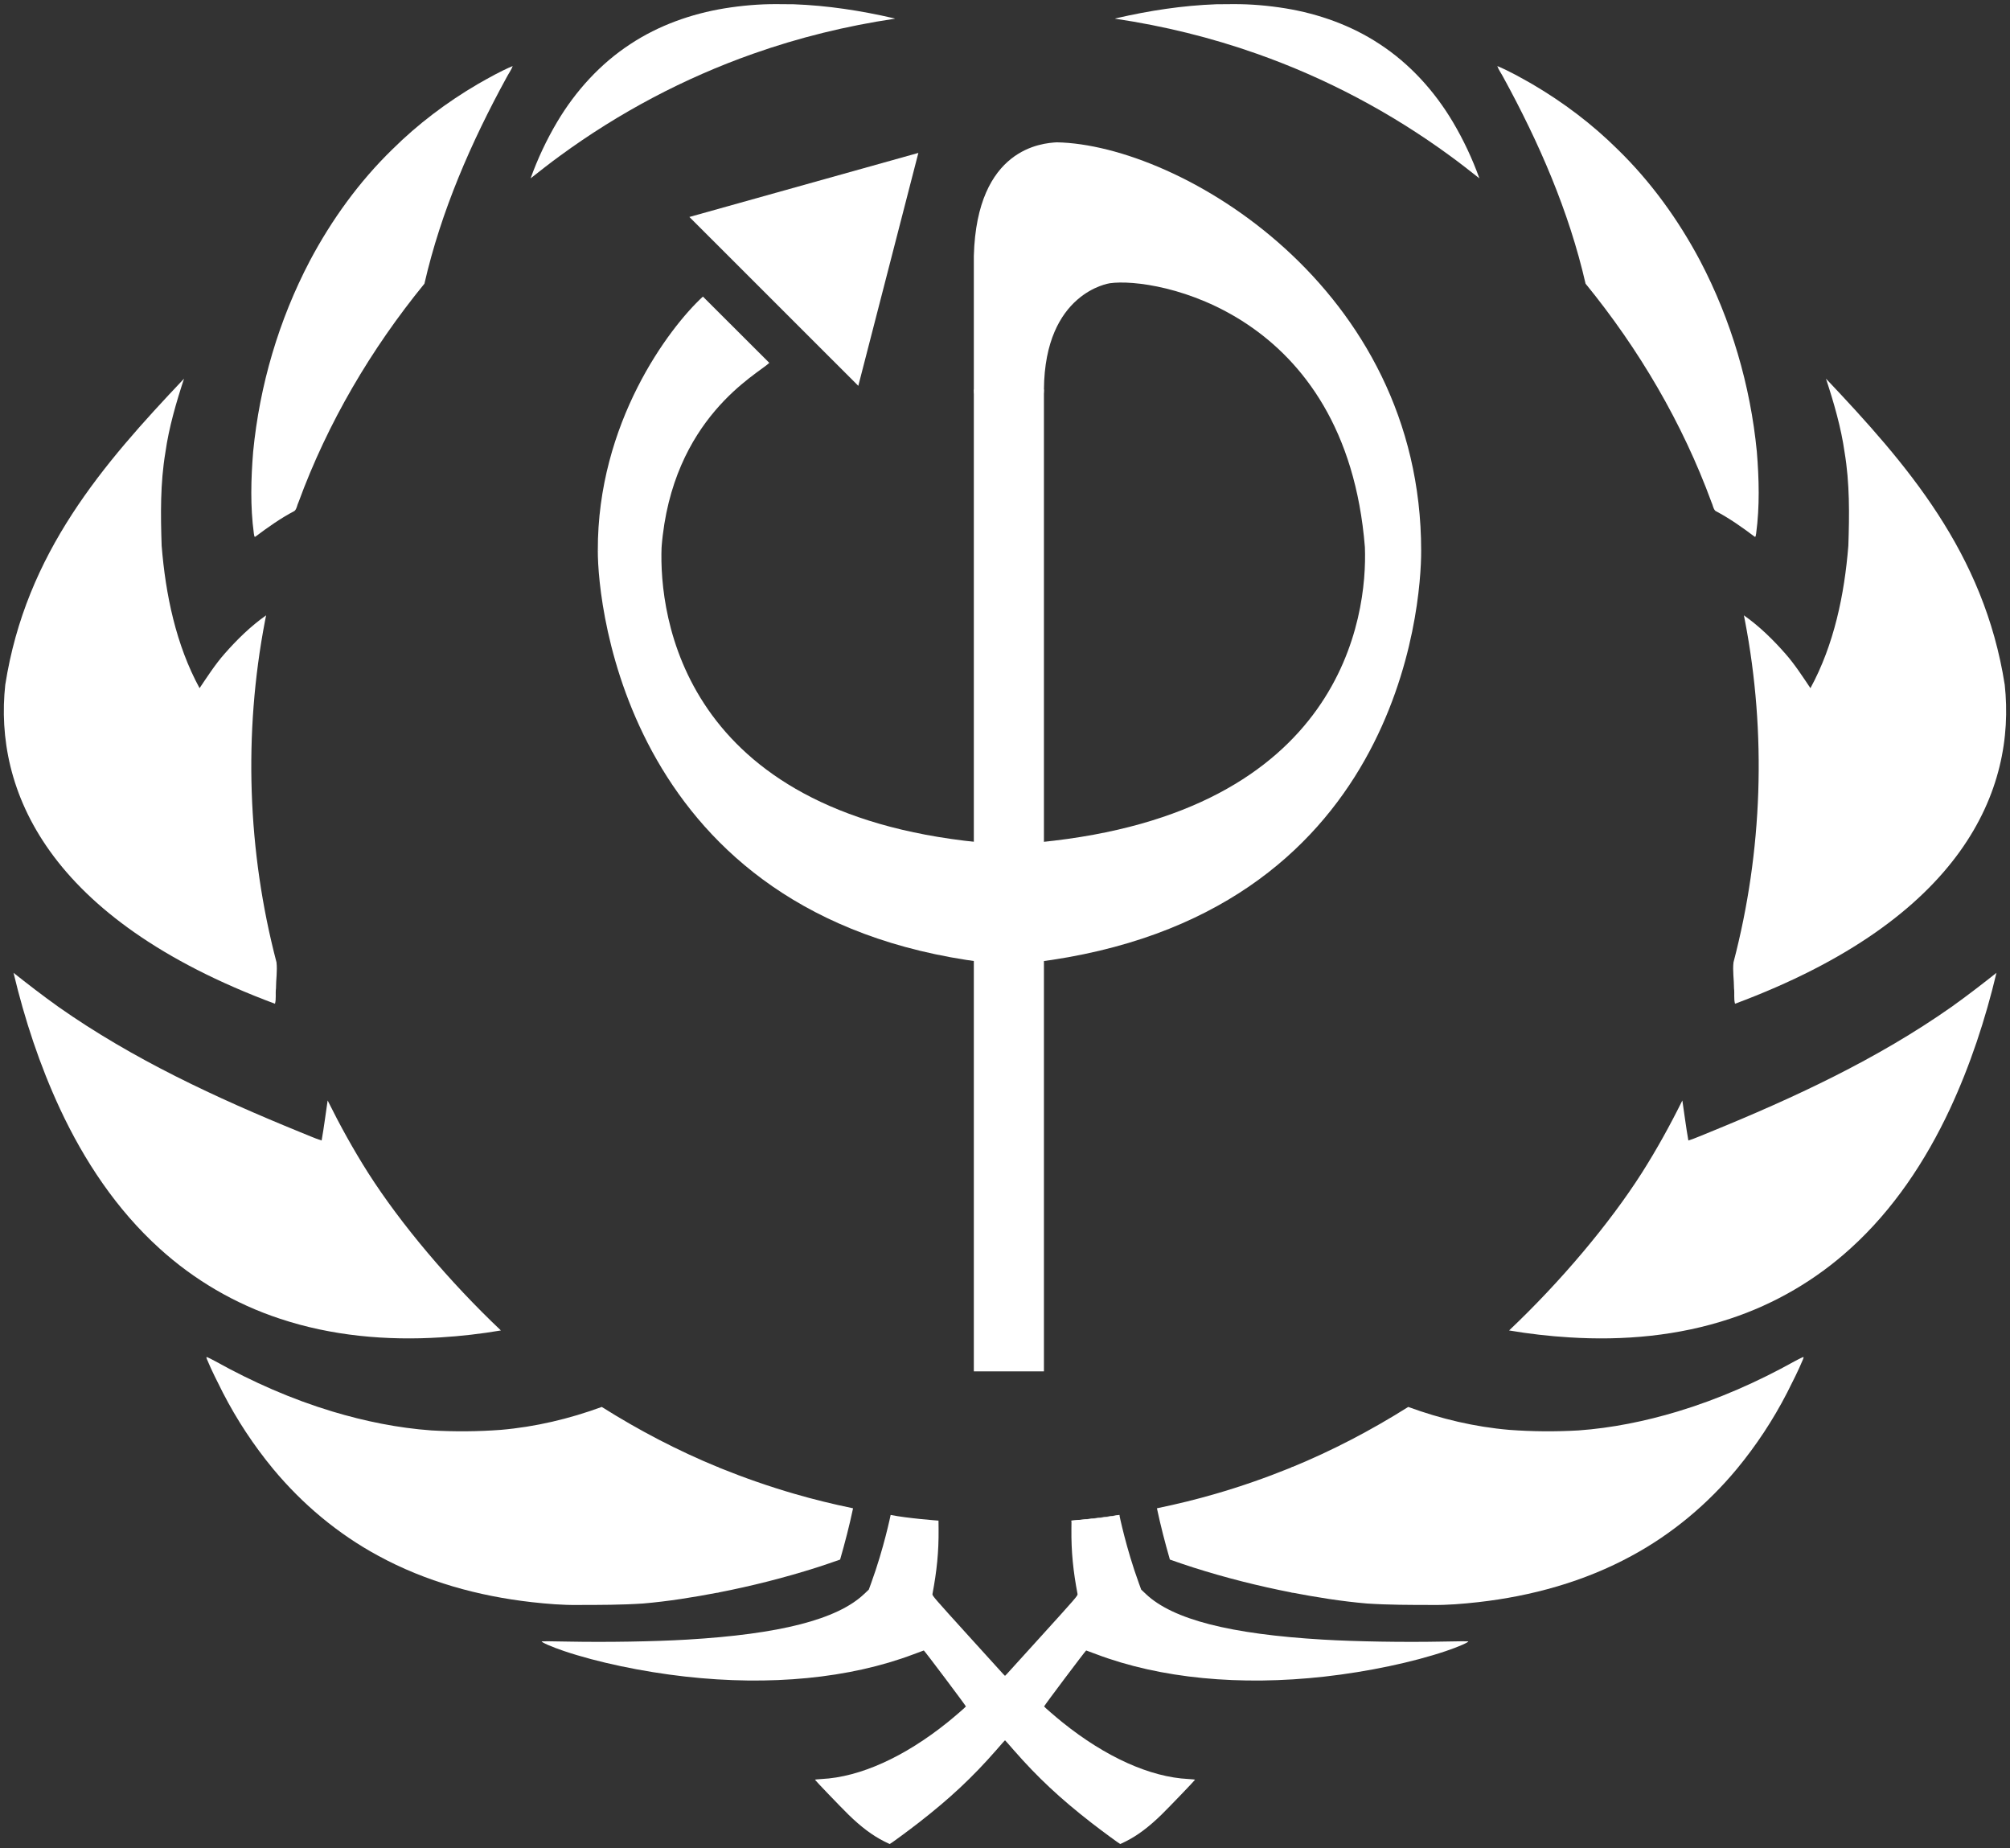 <?xml version="1.0" encoding="UTF-8" standalone="no"?>
<svg
   xmlns:dc="http://purl.org/dc/elements/1.1/"
   xmlns:cc="http://creativecommons.org/ns#"
   xmlns:rdf="http://www.w3.org/1999/02/22-rdf-syntax-ns#"
   xmlns:svg="http://www.w3.org/2000/svg"
   xmlns="http://www.w3.org/2000/svg"
   width="745.658mm"
   height="685.427mm"
   viewBox="0 0 745.658 685.427"
   version="1.1"
   id="svg8">
  <rect x="0" y="0" width="745.658" height="685.427" fill="#333333" stroke="none"/>
  <defs
     id="defs2" />
  <g
     style="fill:#ffffff"
     id="layer4" />
  <g
     style="fill:#ffffff"
     id="layer2" />
  <g
     id="layer3"
     style="fill:#ffffff" />
  <g
     id="layer1"
     style="fill:#ffffff" />
  <path
     style="opacity:1;fill:#ffffff;fill-opacity:1;fill-rule:evenodd;stroke:none;stroke-width:16.669;stroke-linecap:butt;stroke-linejoin:miter;stroke-miterlimit:4;stroke-dasharray:none;stroke-dashoffset:0;stroke-opacity:1;paint-order:markers fill stroke"
     d="m 5.022,360.813 c 4.125,17.305 9.722,34.29 17.228,50.433 9.01,19.297 21.053,37.446 36.917,51.789 12.827,11.683 28.131,20.61 44.61,26.042 19.176,6.396 39.653,8.222 59.763,6.941 7.403,-0.45 14.976,-1.321 22.282,-2.564 -19.086,-18.066 -37.195,-39.532 -49.307,-58.529 -5.476,-8.637 -10.428,-17.601 -14.967,-26.764 -0.751,4.944 -1.354,9.929 -2.236,14.842 -2.696,-0.843 -5.283,-2.066 -7.922,-3.09 -31.202,-12.715 -62.04,-27.018 -89.691,-46.457 -5.938,-4.228 -11.87,-8.824 -16.677,-12.644 z"
     id="path4583-6" />
  <path
     style="opacity:1;fill:#ffffff;fill-opacity:1;fill-rule:evenodd;stroke:none;stroke-width:16.669;stroke-linecap:butt;stroke-linejoin:miter;stroke-miterlimit:4;stroke-dasharray:none;stroke-dashoffset:0;stroke-opacity:1;paint-order:markers fill stroke"
     d="m 1.954,253.974 c -4.186,38.722 15.249,86.745 100.057,118.311 0.514,-1.798 0.124,-3.836 0.372,-5.706 -0.01,-3.219 0.566,-6.496 0.188,-9.676 -10.799,-41.196 -12.271,-84.837 -4.251,-126.656 0.147,-0.844 0.405,-2.024 0.405,-2.024 -5.726,4.012 -10.871,9.064 -15.469,14.314 -3.43,3.897 -6.415,8.534 -9.223,12.695 -8.759,-16.092 -12.607,-34.691 -14.063,-52.811 -0.4,-11.568 -0.524,-23.226 1.396,-34.68 1.292,-9.184 4.016,-18.514 6.906,-27.301 -30.03,31.714 -58.638,64.49 -66.317,113.536 z"
     id="path4587-3" />
  <path
     style="opacity:1;fill:#ffffff;fill-opacity:1;fill-rule:evenodd;stroke:none;stroke-width:16.669;stroke-linecap:butt;stroke-linejoin:miter;stroke-miterlimit:4;stroke-dasharray:none;stroke-dashoffset:0;stroke-opacity:1;paint-order:markers fill stroke"
     d="m 190.198,24.499 c -4.511,1.878 -8.78,4.321 -13.027,6.734 -11.458,6.717 -22.14,14.775 -31.579,24.127 -12.349,12.005 -22.559,26.142 -30.623,41.339 -11.523,21.949 -18.657,46.182 -21.057,70.848 -0.815,10.084 -1.092,20.29 0.261,30.339 0.124,0.302 0.063,1.625 0.666,1.089 4.597,-3.46 9.319,-6.796 14.421,-9.47 0.894,-0.795 0.942,-2.214 1.485,-3.245 10.792,-29.423 26.904,-56.795 46.706,-81.047 6.163,-26.904 17.299,-52.412 30.51,-76.553 0.715,-1.379 1.734,-2.736 2.237,-4.161 z"
     id="path4591-1" />
  <path
     style="opacity:1;fill:#ffffff;fill-opacity:1;fill-rule:evenodd;stroke:none;stroke-width:16.669;stroke-linecap:butt;stroke-linejoin:miter;stroke-miterlimit:4;stroke-dasharray:none;stroke-dashoffset:0;stroke-opacity:1;paint-order:markers fill stroke"
     d="m 288.178,1.534 c -6.487,-0.046 -12.971,0.535 -19.373,1.561 -12.357,2.025 -24.428,6.316 -34.913,13.229 -11.203,7.304 -20.399,17.449 -27.209,28.916 -3.933,6.635 -7.233,13.657 -9.843,20.911 3.602,-2.819 7.182,-5.671 10.891,-8.351 21.881,-16.02 46.097,-28.854 71.677,-37.868 16.981,-6.006 34.556,-10.308 52.367,-12.967 0.542,-0.045 0,-0.144 -0.221,-0.2 -12.179,-2.82 -24.6,-4.726 -37.103,-5.183 -2.09,-0.045 -4.181,-0.053 -6.272,-0.048 z"
     id="path4593-0" />
  <path
     style="opacity:1;fill:#ffffff;fill-opacity:1;fill-rule:evenodd;stroke:none;stroke-width:16.669;stroke-linecap:butt;stroke-linejoin:miter;stroke-miterlimit:4;stroke-dasharray:none;stroke-dashoffset:0;stroke-opacity:1;paint-order:markers fill stroke"
     d="m 740.636,360.813 c -4.125,17.305 -9.722,34.29 -17.228,50.433 -9.01,19.297 -21.053,37.446 -36.917,51.789 -12.827,11.683 -28.131,20.61 -44.61,26.042 -19.176,6.396 -39.653,8.222 -59.763,6.941 -7.403,-0.45 -14.976,-1.321 -22.282,-2.564 19.086,-18.066 37.195,-39.532 49.307,-58.529 5.476,-8.637 10.428,-17.601 14.967,-26.764 0.751,4.944 1.354,9.929 2.235,14.842 2.696,-0.843 5.283,-2.066 7.922,-3.09 31.202,-12.715 62.04,-27.018 89.691,-46.457 5.938,-4.228 11.87,-8.824 16.678,-12.644 z"
     id="path4583-7-0" />
  <path
     style="opacity:1;fill:#ffffff;fill-opacity:1;fill-rule:evenodd;stroke:none;stroke-width:16.669;stroke-linecap:butt;stroke-linejoin:miter;stroke-miterlimit:4;stroke-dasharray:none;stroke-dashoffset:0;stroke-opacity:1;paint-order:markers fill stroke"
     d="m 743.704,253.974 c 4.186,38.722 -15.249,86.745 -100.057,118.311 -0.514,-1.798 -0.124,-3.836 -0.372,-5.706 0,-3.219 -0.566,-6.496 -0.188,-9.676 10.799,-41.196 12.271,-84.837 4.251,-126.656 -0.147,-0.844 -0.405,-2.024 -0.405,-2.024 5.726,4.012 10.871,9.064 15.469,14.314 3.43,3.897 6.416,8.534 9.223,12.695 8.759,-16.092 12.607,-34.691 14.063,-52.811 0.4,-11.568 0.524,-23.226 -1.396,-34.68 -1.291,-9.184 -4.016,-18.514 -6.906,-27.301 30.03,31.714 58.638,64.49 66.317,113.536 z"
     id="path4587-7-2" />
  <path
     style="opacity:1;fill:#ffffff;fill-opacity:1;fill-rule:evenodd;stroke:none;stroke-width:16.669;stroke-linecap:butt;stroke-linejoin:miter;stroke-miterlimit:4;stroke-dasharray:none;stroke-dashoffset:0;stroke-opacity:1;paint-order:markers fill stroke"
     d="m 555.459,24.499 c 4.511,1.878 8.78,4.321 13.027,6.734 11.458,6.717 22.14,14.775 31.579,24.127 12.349,12.005 22.559,26.142 30.623,41.339 11.523,21.949 18.657,46.182 21.057,70.848 0.815,10.084 1.092,20.29 -0.261,30.339 -0.124,0.302 -0.063,1.625 -0.666,1.089 -4.597,-3.46 -9.319,-6.796 -14.421,-9.47 -0.894,-0.795 -0.942,-2.214 -1.485,-3.245 -10.792,-29.423 -26.904,-56.795 -46.706,-81.047 -6.163,-26.904 -17.298,-52.412 -30.51,-76.552 -0.715,-1.379 -1.734,-2.736 -2.237,-4.161 z"
     id="path4591-5-7" />
  <path
     style="opacity:1;fill:#ffffff;fill-opacity:1;fill-rule:evenodd;stroke:none;stroke-width:16.669;stroke-linecap:butt;stroke-linejoin:miter;stroke-miterlimit:4;stroke-dasharray:none;stroke-dashoffset:0;stroke-opacity:1;paint-order:markers fill stroke"
     d="m 457.48,1.534 c 6.487,-0.046 12.971,0.535 19.373,1.561 12.356,2.025 24.428,6.316 34.913,13.229 11.203,7.304 20.399,17.449 27.209,28.916 3.933,6.635 7.233,13.657 9.843,20.911 -3.602,-2.819 -7.182,-5.671 -10.891,-8.351 C 516.046,41.779 491.83,28.946 466.25,19.931 449.269,13.925 431.694,9.623 413.883,6.964 c -0.542,-0.045 0,-0.144 0.221,-0.2 12.179,-2.82 24.6,-4.726 37.103,-5.183 2.09,-0.045 4.181,-0.053 6.272,-0.048 z"
     id="path4593-5-8" />
  <g
     transform="translate(3.3e-4,-7e-5)"
     id="g56-3"
     style="fill:#ffffff;stroke:none;stroke-width:16.669;stroke-miterlimit:4;stroke-dasharray:none;stroke-opacity:1">
    <path
       id="path4551-4"
       d="m 76.671,503.298 c -0.241,0.215 0.095,0.644 0.136,0.915 1.742,4.201 3.835,8.255 5.875,12.32 5.17,10.057 11.436,19.555 18.637,28.273 10.828,13.047 24.057,24.136 38.986,32.207 17.567,9.579 37.185,14.989 57.009,17.218 5.697,0.631 11.42,1.122 17.157,1.037 8.031,-0.007 16.073,-0.007 24.089,-0.538 9.387,-0.803 18.705,-2.308 27.953,-4.08 v -46.428 c -15.049,-6.157 -29.515,-13.739 -43.273,-22.398 -12.056,4.417 -24.669,7.411 -37.474,8.502 -8.573,0.642 -17.193,0.7 -25.775,0.203 -12.426,-0.903 -24.705,-3.411 -36.626,-6.993 -15.122,-4.559 -29.653,-10.962 -43.445,-18.636 -1.075,-0.545 -2.13,-1.162 -3.25,-1.602 z"
       style="opacity:1;fill:#ffffff;fill-opacity:1;fill-rule:evenodd;stroke:none;stroke-width:16.669;stroke-linecap:butt;stroke-linejoin:miter;stroke-miterlimit:4;stroke-dasharray:none;stroke-dashoffset:0;stroke-opacity:1;paint-order:markers fill stroke" />
    <path
       id="path4555-2-8-6"
       d="m 266.337,544.155 c -12.607,-2.656 -12.487,47.054 -1.306,46.159 -0.008,0.195 1.086,0.329 1.481,0.337 12.319,-2.405 24.455,-5.461 36.418,-9.264 2.918,-0.958 5.839,-1.911 8.729,-2.953 1.8,-6.245 3.43,-12.541 4.78,-18.899 0.025,-0.154 0.068,-0.114 -0.357,-0.205 -7.179,-1.482 -14.306,-3.227 -21.346,-5.274 -9.342,-2.703 -18.535,-5.91 -27.55,-9.554 -0.221,-0.085 -0.451,-0.202 -0.674,-0.279 z"
       style="opacity:1;fill:#ffffff;fill-opacity:1;fill-rule:evenodd;stroke:none;stroke-width:16.669;stroke-linecap:butt;stroke-linejoin:miter;stroke-miterlimit:4;stroke-dasharray:none;stroke-dashoffset:0;stroke-opacity:1;paint-order:markers fill stroke" />
  </g>
  <g
     id="g52-1"
     style="fill:#ffffff;stroke:none;stroke-width:16.669;stroke-miterlimit:4;stroke-dasharray:none;stroke-opacity:1"
     transform="matrix(-1,0,0,1,781.026,-26.636)">
    <path
       id="path4551-1-0"
       d="m 112.04,529.934 c -0.241,0.215 0.095,0.644 0.136,0.915 1.742,4.201 3.835,8.255 5.875,12.32 5.17,10.057 11.436,19.555 18.637,28.273 10.828,13.047 24.057,24.136 38.986,32.207 17.567,9.579 37.185,14.989 57.009,17.218 5.697,0.631 11.42,1.122 17.157,1.037 8.031,-0.007 16.073,-0.007 24.089,-0.538 9.387,-0.803 18.705,-2.308 27.953,-4.08 v -46.428 c -15.049,-6.157 -29.515,-13.739 -43.273,-22.398 -12.056,4.417 -24.669,7.411 -37.474,8.502 -8.573,0.642 -17.193,0.7 -25.775,0.203 -12.426,-0.903 -24.705,-3.411 -36.626,-6.993 -15.122,-4.559 -29.653,-10.962 -43.445,-18.636 -1.075,-0.545 -2.13,-1.162 -3.25,-1.602 z"
       style="opacity:1;fill:#ffffff;fill-opacity:1;fill-rule:evenodd;stroke:none;stroke-width:16.669;stroke-linecap:butt;stroke-linejoin:miter;stroke-miterlimit:4;stroke-dasharray:none;stroke-dashoffset:0;stroke-opacity:1;paint-order:markers fill stroke" />
    <path
       id="path4555-2-8-2-2"
       d="m 301.706,570.791 c -12.607,-2.656 -12.487,47.054 -1.306,46.159 -0.008,0.195 1.086,0.329 1.481,0.337 12.319,-2.405 24.455,-5.461 36.418,-9.264 2.918,-0.958 5.839,-1.911 8.729,-2.953 1.8,-6.245 3.43,-12.541 4.78,-18.899 0.025,-0.154 0.068,-0.114 -0.357,-0.205 -7.179,-1.482 -14.306,-3.227 -21.346,-5.274 -9.342,-2.703 -18.535,-5.91 -27.55,-9.554 -0.221,-0.085 -0.451,-0.202 -0.674,-0.279 z"
       style="opacity:1;fill:#ffffff;fill-opacity:1;fill-rule:evenodd;stroke:none;stroke-width:16.669;stroke-linecap:butt;stroke-linejoin:miter;stroke-miterlimit:4;stroke-dasharray:none;stroke-dashoffset:0;stroke-opacity:1;paint-order:markers fill stroke" />
  </g>
  <g
     transform="translate(3.3e-4,-7e-5)"
     id="layer4-1"
     style="fill:#ffffff;stroke:none;stroke-width:16.669;stroke-miterlimit:4;stroke-dasharray:none;stroke-opacity:1">
    <g
       style="fill:#ffffff;stroke:none;stroke-width:16.669;stroke-miterlimit:4;stroke-dasharray:none;stroke-opacity:1"
       id="g959-8">
      <g
         style="fill:#ffffff;stroke:none;stroke-width:16.669;stroke-miterlimit:4;stroke-dasharray:none;stroke-opacity:1"
         id="g951-5">
        <g
           style="fill:#ffffff;stroke:none;stroke-width:16.669;stroke-miterlimit:4;stroke-dasharray:none;stroke-opacity:1"
           id="g920-0">
          <rect
             style="opacity:1;fill:#ffffff;fill-opacity:1;fill-rule:evenodd;stroke:none;stroke-width:16.669;stroke-linecap:butt;stroke-linejoin:miter;stroke-miterlimit:4;stroke-dasharray:none;stroke-dashoffset:0;stroke-opacity:1;paint-order:markers fill stroke"
             id="rect912-4"
             width="26.005"
             height="364.142"
             x="361.268"
             y="144.486" />
          <path
             style="fill:#ffffff;fill-opacity:1;stroke:none;stroke-width:16.669;stroke-linecap:butt;stroke-linejoin:miter;stroke-miterlimit:4;stroke-dasharray:none;stroke-opacity:1"
             d="M 361.268,144.486 V 94.881 c 1.105,-40.104 25.497,-41.785 30.776,-42.095 45.573,0.873 135.172,53.674 135.172,151.448 0.08,20.356 -8.136,135.831 -143.31,152.664 v -44.527 h 1.871 c 112.288,-11.062 121.576,-83.789 120.561,-109.447 -6.984,-87.449 -77.807,-100.321 -94.652,-97.866 -0.032,0.036 -24.147,3.306 -24.412,39.427 0,13.077 -26.005,11.543 -26.005,0 z"
             id="path914-1" />
        </g>
        <path
           id="path914-3-2"
           d="m 221.775,204.235 c -0.078,20.356 10.932,135.831 142.861,152.664 v -44.527 h -1.826 C 253.217,301.31 244.44,228.583 245.43,202.925 c -3.001,-7.116 -17.8,-3.146 -23.655,1.31 z"
           style="fill:#ffffff;fill-opacity:1;stroke:none;stroke-width:16.669;stroke-linecap:butt;stroke-linejoin:miter;stroke-miterlimit:4;stroke-dasharray:none;stroke-opacity:1" />
      </g>
      <path
         style="fill:#ffffff;fill-opacity:1;stroke:none;stroke-width:34.396;stroke-linecap:butt;stroke-linejoin:miter;stroke-miterlimit:4;stroke-dasharray:none;stroke-opacity:1"
         d="m 245.43,202.925 c 3.826,-47.913 35.704,-64.176 39.965,-68.338 l -24.635,-24.589 c -12.651,11.655 -39.152,46.874 -38.986,94.237 z"
         id="path945-2" />
    </g>
    <path
       id="path1031-6"
       d="m 255.75,80.475 62.659,62.631 22.28,-86.392 z"
       style="fill:#ffffff;fill-opacity:1;stroke:none;stroke-width:16.669;stroke-linecap:butt;stroke-linejoin:miter;stroke-miterlimit:4;stroke-dasharray:none;stroke-opacity:1" />
  </g>
  <g
     style="fill:#ffffff"
     id="g76"
     transform="translate(3.4e-4,-7e-5)">
    <g
       transform="matrix(-1,0,0,1,745.657,0)"
       id="g4627-9"
       style="fill:#ffffff">
      <path
         style="opacity:1;fill:#ffffff;fill-opacity:1;fill-rule:evenodd;stroke:none;stroke-width:3;stroke-linecap:butt;stroke-linejoin:miter;stroke-miterlimit:4;stroke-dasharray:none;stroke-dashoffset:0;stroke-opacity:1;paint-order:markers fill stroke"
         d="m 327.994,682.946 c -4.322,-2.171 -8.6,-5.379 -13.252,-9.935 -2.884,-2.824 -12.291,-12.619 -12.402,-12.913 -0.03,-0.081 1.087,-0.206 2.484,-0.275 14.19,-0.712 30.677,-8.142 46.747,-21.067 2.464,-1.982 6.755,-5.697 6.755,-5.847 -10e-4,-0.277 -15.438,-20.803 -15.614,-20.764 -0.099,0.02 -1.834,0.665 -3.856,1.428 -23.644,8.92 -53.122,11.796 -84.64,8.257 -15.969,-1.793 -32.676,-5.313 -45.002,-9.481 -4.615,-1.56 -8.553,-3.284 -8.231,-3.603 0.046,-0.046 4.511,0.002 9.92,0.108 14.104,0.275 31.801,-0.02 43.909,-0.733 34.527,-2.033 55.724,-7.47 65.687,-16.849 l 1.805,-1.699 0.855,-2.345 c 4.775,-13.095 7.249,-25.353 7.249,-25.353 6.151,1.263 17.755,2.111 17.755,2.111 0.021,1.057 0.021,2.078 0.03,3.118 0.084,8.532 -0.67,15.636 -2.277,24.137 -0.106,0.56 0.696,1.488 13.401,15.492 l 13.513,14.895 c 7.271,-7.271 8.878,32.647 0,23.768 l -3.364,3.845 c -8.714,9.96 -17.081,17.784 -28.624,26.765 -3.73,2.902 -10.545,7.918 -10.761,7.92 -0.072,8.6e-4 -1.011,-0.441 -2.086,-0.981 z"
         id="path892-6" />
      <path
         id="path4611-8"
         d="m 330.406,561.876 -0.044,0.221 17.806,2.257 -0.006,-0.367 c -8.973,-0.796 -14.594,-1.648 -17.755,-2.112 z"
         style="opacity:1;fill:#ffffff;fill-opacity:1;stroke:none;stroke-width:0.265px;stroke-linecap:butt;stroke-linejoin:miter;stroke-opacity:1" />
    </g>
    <path
       style="opacity:1;fill:#ffffff;fill-opacity:1;fill-rule:evenodd;stroke:none;stroke-width:3;stroke-linecap:butt;stroke-linejoin:miter;stroke-miterlimit:4;stroke-dasharray:none;stroke-dashoffset:0;stroke-opacity:1;paint-order:markers fill stroke"
       d="m 327.994,682.946 c -4.322,-2.171 -8.6,-5.379 -13.252,-9.935 -2.884,-2.824 -12.291,-12.619 -12.402,-12.913 -0.03,-0.081 1.087,-0.206 2.484,-0.275 14.19,-0.712 30.677,-8.142 46.747,-21.067 2.464,-1.982 6.755,-5.697 6.755,-5.847 -10e-4,-0.277 -15.438,-20.803 -15.614,-20.764 -0.099,0.02 -1.834,0.665 -3.856,1.428 -23.644,8.92 -53.122,11.796 -84.64,8.257 -15.969,-1.793 -32.676,-5.313 -45.002,-9.481 -4.615,-1.56 -8.553,-3.284 -8.231,-3.603 0.046,-0.046 4.511,0.002 9.92,0.108 14.104,0.275 31.801,-0.02 43.909,-0.733 34.527,-2.033 55.724,-7.47 65.687,-16.849 l 1.805,-1.699 0.855,-2.345 c 4.775,-13.095 7.249,-25.353 7.249,-25.353 6.151,1.263 17.755,2.111 17.755,2.111 0.021,1.057 0.021,2.078 0.03,3.118 0.084,8.532 -0.67,15.636 -2.277,24.137 -0.106,0.56 0.696,1.488 13.401,15.492 l 13.513,14.895 c 7.271,-7.271 8.878,32.647 0,23.768 l -3.364,3.845 c -8.714,9.96 -17.081,17.784 -28.624,26.765 -3.73,2.902 -10.545,7.918 -10.761,7.92 -0.072,7.9e-4 -1.011,-0.441 -2.086,-0.981 z"
       id="path892-6-2" />
  </g>
</svg>
